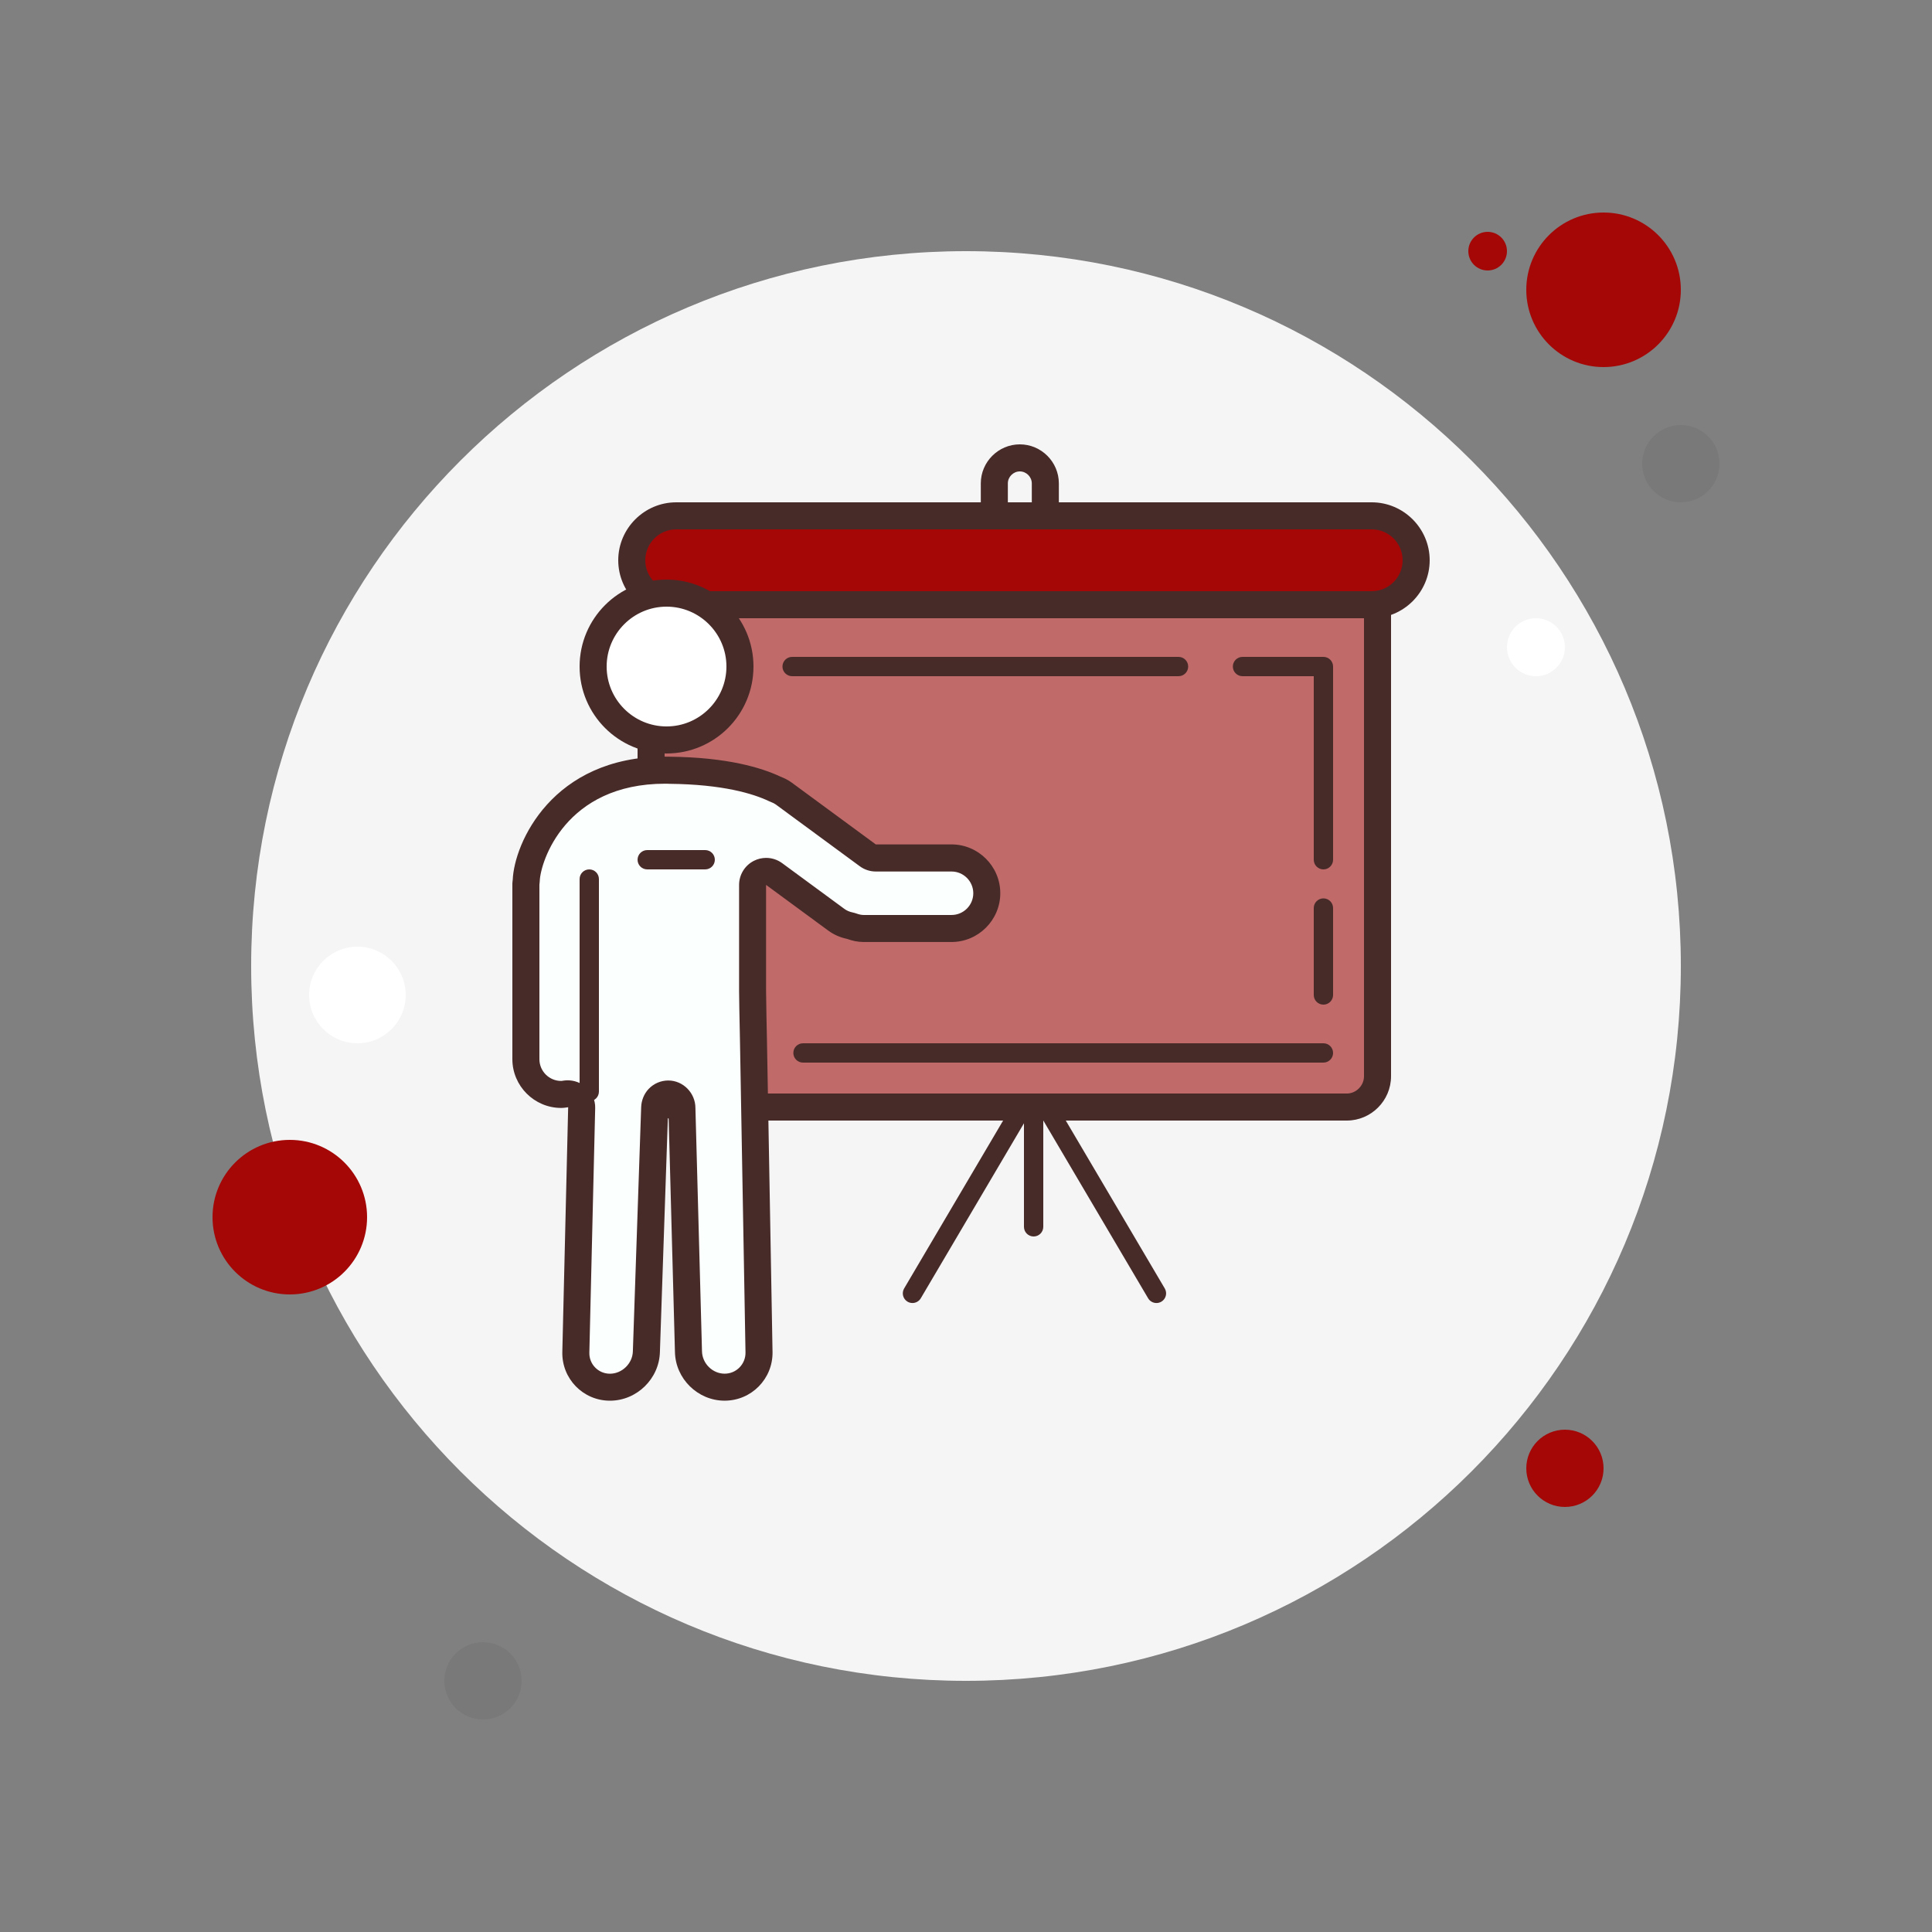 <svg xmlns="http://www.w3.org/2000/svg" xmlns:xlink="http://www.w3.org/1999/xlink" viewBox="0,0,256,256" width="100px" height="100px" fill-rule="nonzero"><rect x="0" y="0" width="256" height="256" fill="#808080" stroke="none"/><g fill="none" fill-rule="nonzero" stroke="none" stroke-width="1" stroke-linecap="butt" stroke-linejoin="miter" stroke-miterlimit="10" stroke-dasharray="" stroke-dashoffset="0" font-family="none" font-weight="none" font-size="none" text-anchor="none" style="mix-blend-mode: normal"><g transform="scale(2.56,2.56)"><path d="M77,12c-0.552,0 -1,0.448 -1,1c0,0.552 0.448,1 1,1c0.552,0 1,-0.448 1,-1c0,-0.552 -0.448,-1 -1,-1z" fill="#a50707"></path><path d="M50,13c-20.435,0 -37,16.565 -37,37c0,20.435 16.565,37 37,37c20.435,0 37,-16.565 37,-37c0,-20.435 -16.565,-37 -37,-37z" fill="#f5f5f5"></path><path d="M83,11c-2.209,0 -4,1.791 -4,4c0,2.209 1.791,4 4,4c2.209,0 4,-1.791 4,-4c0,-2.209 -1.791,-4 -4,-4z" fill="#a50707"></path><path d="M87,22c-1.105,0 -2,0.895 -2,2c0,1.105 0.895,2 2,2c1.105,0 2,-0.895 2,-2c0,-1.105 -0.895,-2 -2,-2z" fill="#797979"></path><path d="M81,74c-1.105,0 -2,0.895 -2,2c0,1.105 0.895,2 2,2c1.105,0 2,-0.895 2,-2c0,-1.105 -0.895,-2 -2,-2zM15,59c-2.209,0 -4,1.791 -4,4c0,2.209 1.791,4 4,4c2.209,0 4,-1.791 4,-4c0,-2.209 -1.791,-4 -4,-4z" fill="#a50707"></path><path d="M25,85c-1.105,0 -2,0.895 -2,2c0,1.105 0.895,2 2,2c1.105,0 2,-0.895 2,-2c0,-1.105 -0.895,-2 -2,-2z" fill="#797979"></path><path d="M18.5,49c-1.381,0 -2.5,1.119 -2.5,2.5c0,1.381 1.119,2.5 2.5,2.5c1.381,0 2.5,-1.119 2.5,-2.5c0,-1.381 -1.119,-2.5 -2.5,-2.5zM79.5,32c-0.828,0 -1.5,0.672 -1.5,1.5c0,0.828 0.672,1.5 1.5,1.5c0.828,0 1.5,-0.672 1.5,-1.5c0,-0.828 -0.672,-1.5 -1.5,-1.5z" fill="#ffffff"></path><path d="M52.786,24.4c0.336,0 0.62,0.284 0.62,0.62v4.041c0,0.336 -0.284,0.62 -0.62,0.62c-0.336,0 -0.62,-0.284 -0.62,-0.62v-4.041c-0.001,-0.336 0.283,-0.62 0.62,-0.62M52.786,23c-1.111,0 -2.02,0.909 -2.02,2.02v4.041c0,1.111 0.909,2.02 2.02,2.02c1.111,0 2.02,-0.909 2.02,-2.02v-4.041c0,-1.111 -0.909,-2.02 -2.02,-2.02z" fill="#472b29"></path><path d="M35.292,57.3c-0.878,0 -1.592,-0.714 -1.592,-1.592v-24.416c0,-0.878 0.714,-1.592 1.592,-1.592h34.416c0.878,0 1.592,0.714 1.592,1.592v24.416c0,0.878 -0.714,1.592 -1.592,1.592z" fill="#c06a6a"></path><path d="M69.708,30.4c0.483,0 0.892,0.408 0.892,0.892v24.417c0,0.483 -0.408,0.892 -0.892,0.892h-34.416c-0.483,0 -0.892,-0.408 -0.892,-0.892v-24.417c0,-0.483 0.408,-0.892 0.892,-0.892h34.416M69.708,29h-34.416c-1.261,0 -2.292,1.031 -2.292,2.292v24.417c0,1.26 1.031,2.291 2.292,2.291h34.417c1.26,0 2.291,-1.031 2.291,-2.292v-24.416c0,-1.261 -1.031,-2.292 -2.292,-2.292z" fill="#472b29"></path><path d="M35,31.3c-1.269,0 -2.3,-1.031 -2.3,-2.3c0,-1.269 1.031,-2.3 2.3,-2.3h36c1.269,0 2.3,1.031 2.3,2.3c0,1.269 -1.031,2.3 -2.3,2.3z" fill="#a50707"></path><path d="M71,27.4c0.882,0 1.6,0.718 1.6,1.6c0,0.882 -0.718,1.6 -1.6,1.6h-36c-0.882,0 -1.6,-0.718 -1.6,-1.6c0,-0.882 0.718,-1.6 1.6,-1.6h36M71,26h-36c-1.65,0 -3,1.35 -3,3c0,1.65 1.35,3 3,3h36c1.65,0 3,-1.35 3,-3c0,-1.65 -1.35,-3 -3,-3z" fill="#472b29"></path><path d="M34.5,30.7c-2.099,0 -3.8,1.701 -3.8,3.8c0,2.099 1.701,3.8 3.8,3.8c2.099,0 3.8,-1.701 3.8,-3.8c0,-2.099 -1.701,-3.8 -3.8,-3.8z" fill="#ffffff"></path><path d="M34.5,31.4c1.709,0 3.1,1.391 3.1,3.1c0,1.709 -1.391,3.1 -3.1,3.1c-1.709,0 -3.1,-1.391 -3.1,-3.1c0,-1.709 1.391,-3.1 3.1,-3.1M34.5,30c-2.485,0 -4.5,2.015 -4.5,4.5c0,2.485 2.015,4.5 4.5,4.5c2.485,0 4.5,-2.015 4.5,-4.5c0,-2.485 -2.015,-4.5 -4.5,-4.5z" fill="#472b29"></path><g fill="#472b29"><path d="M53.5,64c-0.276,0 -0.5,-0.224 -0.5,-0.5v-6c0,-0.276 0.224,-0.5 0.5,-0.5c0.276,0 0.5,0.224 0.5,0.5v6c0,0.276 -0.224,0.5 -0.5,0.5z"></path></g><g fill="#472b29"><path d="M47.229,67.444c-0.087,0 -0.174,-0.022 -0.254,-0.069c-0.238,-0.141 -0.317,-0.446 -0.177,-0.685l5.557,-9.426c0.14,-0.238 0.446,-0.316 0.685,-0.177c0.238,0.141 0.317,0.446 0.177,0.685l-5.557,9.426c-0.093,0.158 -0.26,0.246 -0.431,0.246z"></path></g><g fill="#472b29"><path d="M59.857,67.444c-0.171,0 -0.338,-0.088 -0.431,-0.246l-5.557,-9.426c-0.141,-0.238 -0.062,-0.544 0.177,-0.685c0.237,-0.141 0.545,-0.063 0.685,0.177l5.557,9.426c0.141,0.238 0.062,0.544 -0.177,0.685c-0.08,0.047 -0.167,0.069 -0.254,0.069z"></path></g><g><path d="M37.507,71.8c-1.014,0 -1.853,-0.824 -1.871,-1.838l-0.34,-12.632c-0.011,-0.38 -0.326,-0.706 -0.705,-0.706c-0.19,0 -0.373,0.077 -0.505,0.214c-0.132,0.137 -0.206,0.343 -0.199,0.533l-0.429,12.58c-0.024,1.022 -0.871,1.849 -1.887,1.849c-0.481,0 -0.931,-0.188 -1.265,-0.53c-0.334,-0.343 -0.512,-0.797 -0.5,-1.278l0.301,-12.664c0.005,-0.206 -0.082,-0.404 -0.236,-0.541c-0.129,-0.114 -0.294,-0.176 -0.464,-0.176c-0.034,0 -0.068,0.003 -0.103,0.008c-0.099,0.015 -0.177,0.028 -0.259,0.028c-1.007,0 -1.825,-0.818 -1.825,-1.825v-9.092c0.002,-0.015 0.017,-0.124 0.018,-0.139c0.072,-1.812 1.978,-5.728 7.175,-5.728c0,0 0.213,0.006 0.231,0.007c2.892,0.031 4.563,0.543 5.459,0.967c0.218,0.087 0.352,0.156 0.464,0.239l4.349,3.197c0.121,0.088 0.266,0.136 0.415,0.136h3.919c1.007,0 1.825,0.818 1.825,1.825c0,1.007 -0.818,1.825 -1.825,1.825h-4.546c-0.198,0 -0.399,-0.038 -0.616,-0.117c-0.031,-0.011 -0.063,-0.021 -0.097,-0.027c-0.263,-0.055 -0.5,-0.158 -0.705,-0.309l-3.218,-2.366c-0.123,-0.091 -0.269,-0.137 -0.415,-0.137c-0.107,0 -0.216,0.025 -0.316,0.075c-0.235,0.119 -0.384,0.361 -0.384,0.625v5.482c0,0.369 0.021,1.35 0.034,2.003l0.299,16.698c0.009,0.482 -0.172,0.938 -0.509,1.28c-0.337,0.345 -0.788,0.534 -1.27,0.534z" fill="#fbfffd"></path><path d="M34.43,40.564c0,0 0.001,0 0.002,0l0.153,0.003c0.027,0.002 0.052,0.003 0.074,0.003c2.746,0.029 4.314,0.505 5.146,0.899c0.03,0.014 0.06,0.027 0.091,0.039c0.114,0.044 0.197,0.087 0.256,0.13l4.351,3.199c0.24,0.177 0.531,0.272 0.829,0.272h3.919c0.621,0 1.126,0.505 1.126,1.125c0,0.62 -0.505,1.125 -1.126,1.125h-4.546c-0.114,0 -0.236,-0.025 -0.375,-0.075c-0.064,-0.023 -0.129,-0.042 -0.195,-0.055c-0.165,-0.034 -0.31,-0.097 -0.432,-0.187l-3.219,-2.366c-0.245,-0.18 -0.536,-0.272 -0.829,-0.272c-0.216,0 -0.432,0.05 -0.632,0.151c-0.471,0.238 -0.768,0.721 -0.768,1.249v5.482c0,0.376 0.021,1.381 0.035,2.04l0.01,0.511l0.287,16.163c0.005,0.293 -0.105,0.569 -0.309,0.778c-0.204,0.208 -0.478,0.323 -0.772,0.323c-0.624,0 -1.16,-0.527 -1.171,-1.163l-0.34,-12.588c0,-0.773 -0.632,-1.424 -1.405,-1.424c-0.385,0 -0.755,0.159 -1.019,0.44c-0.235,0.249 -0.372,0.592 -0.384,0.936v0l-0.43,12.642c-0.015,0.628 -0.558,1.159 -1.186,1.159c-0.291,0 -0.563,-0.114 -0.764,-0.32c-0.202,-0.206 -0.309,-0.481 -0.302,-0.772l0.302,-12.664c0.01,-0.413 -0.177,-0.807 -0.486,-1.081c-0.257,-0.227 -0.596,-0.349 -0.937,-0.349c-0.07,0 -0.14,0.005 -0.209,0.015c-0.044,0.007 -0.088,0.016 -0.129,0.017c-0.621,0 -1.126,-0.505 -1.126,-1.125v-9.035c0.006,-0.047 0.012,-0.093 0.015,-0.141c0.001,-0.017 0.002,-0.034 0.003,-0.051c0.041,-1.001 1.317,-5.033 6.492,-5.033M34.602,39.163c-0.014,0 -0.027,0.004 -0.041,0.004c-0.052,0 -0.096,-0.004 -0.149,-0.004c-5.836,0 -7.798,4.491 -7.873,6.375c-0.005,0.064 -0.019,0.126 -0.019,0.191v9.092c0,1.389 1.136,2.526 2.526,2.526c0.124,0 0.243,-0.019 0.362,-0.037l-0.302,12.664c-0.033,1.389 1.076,2.526 2.465,2.526c1.389,0 2.553,-1.136 2.586,-2.526l0.429,-12.628c-0.001,-0.015 0.002,-0.023 0.004,-0.023c0.003,0 0.005,0.007 0.005,0.024l0.34,12.626c0.025,1.389 1.182,2.526 2.571,2.526c1.389,0 2.505,-1.136 2.48,-2.526l-0.289,-16.163c-0.007,-0.392 -0.045,-2.024 -0.045,-2.526v-5.482l3.219,2.366c0.3,0.22 0.634,0.358 0.977,0.43c0.268,0.098 0.554,0.16 0.855,0.16h4.546c1.389,0 2.526,-1.136 2.526,-2.526c0,-1.39 -1.136,-2.526 -2.526,-2.526h-3.919l-4.351,-3.199c-0.181,-0.133 -0.376,-0.228 -0.577,-0.306c-0.978,-0.463 -2.755,-1.002 -5.73,-1.034c-0.023,0.003 -0.046,-0.004 -0.07,-0.004z" fill="#472b29"></path></g><g fill="#472b29"><path d="M36.5,45h-3c-0.276,0 -0.5,-0.224 -0.5,-0.5c0,-0.276 0.224,-0.5 0.5,-0.5h3c0.276,0 0.5,0.224 0.5,0.5c0,0.276 -0.224,0.5 -0.5,0.5z"></path></g><g fill="#472b29"><path d="M30.5,57c-0.276,0 -0.5,-0.224 -0.5,-0.5v-11c0,-0.276 0.224,-0.5 0.5,-0.5c0.276,0 0.5,0.224 0.5,0.5v11c0,0.276 -0.224,0.5 -0.5,0.5z"></path></g><g fill="#472b29"><path d="M68.5,45c-0.276,0 -0.5,-0.224 -0.5,-0.5v-9.5h-3.688c-0.276,0 -0.5,-0.224 -0.5,-0.5c0,-0.276 0.224,-0.5 0.5,-0.5h4.188c0.276,0 0.5,0.224 0.5,0.5v10c0,0.276 -0.224,0.5 -0.5,0.5z"></path></g><g fill="#472b29"><path d="M68.5,52c-0.276,0 -0.5,-0.224 -0.5,-0.5v-4.5c0,-0.276 0.224,-0.5 0.5,-0.5c0.276,0 0.5,0.224 0.5,0.5v4.5c0,0.276 -0.224,0.5 -0.5,0.5z"></path></g><g fill="#472b29"><path d="M68.5,55h-26.937c-0.276,0 -0.5,-0.224 -0.5,-0.5c0,-0.276 0.224,-0.5 0.5,-0.5h26.937c0.276,0 0.5,0.224 0.5,0.5c0,0.276 -0.224,0.5 -0.5,0.5z"></path></g><g fill="#472b29"><path d="M61,35h-20c-0.276,0 -0.5,-0.224 -0.5,-0.5c0,-0.276 0.224,-0.5 0.5,-0.5h20c0.276,0 0.5,0.224 0.5,0.5c0,0.276 -0.224,0.5 -0.5,0.5z"></path></g></g></g></svg>